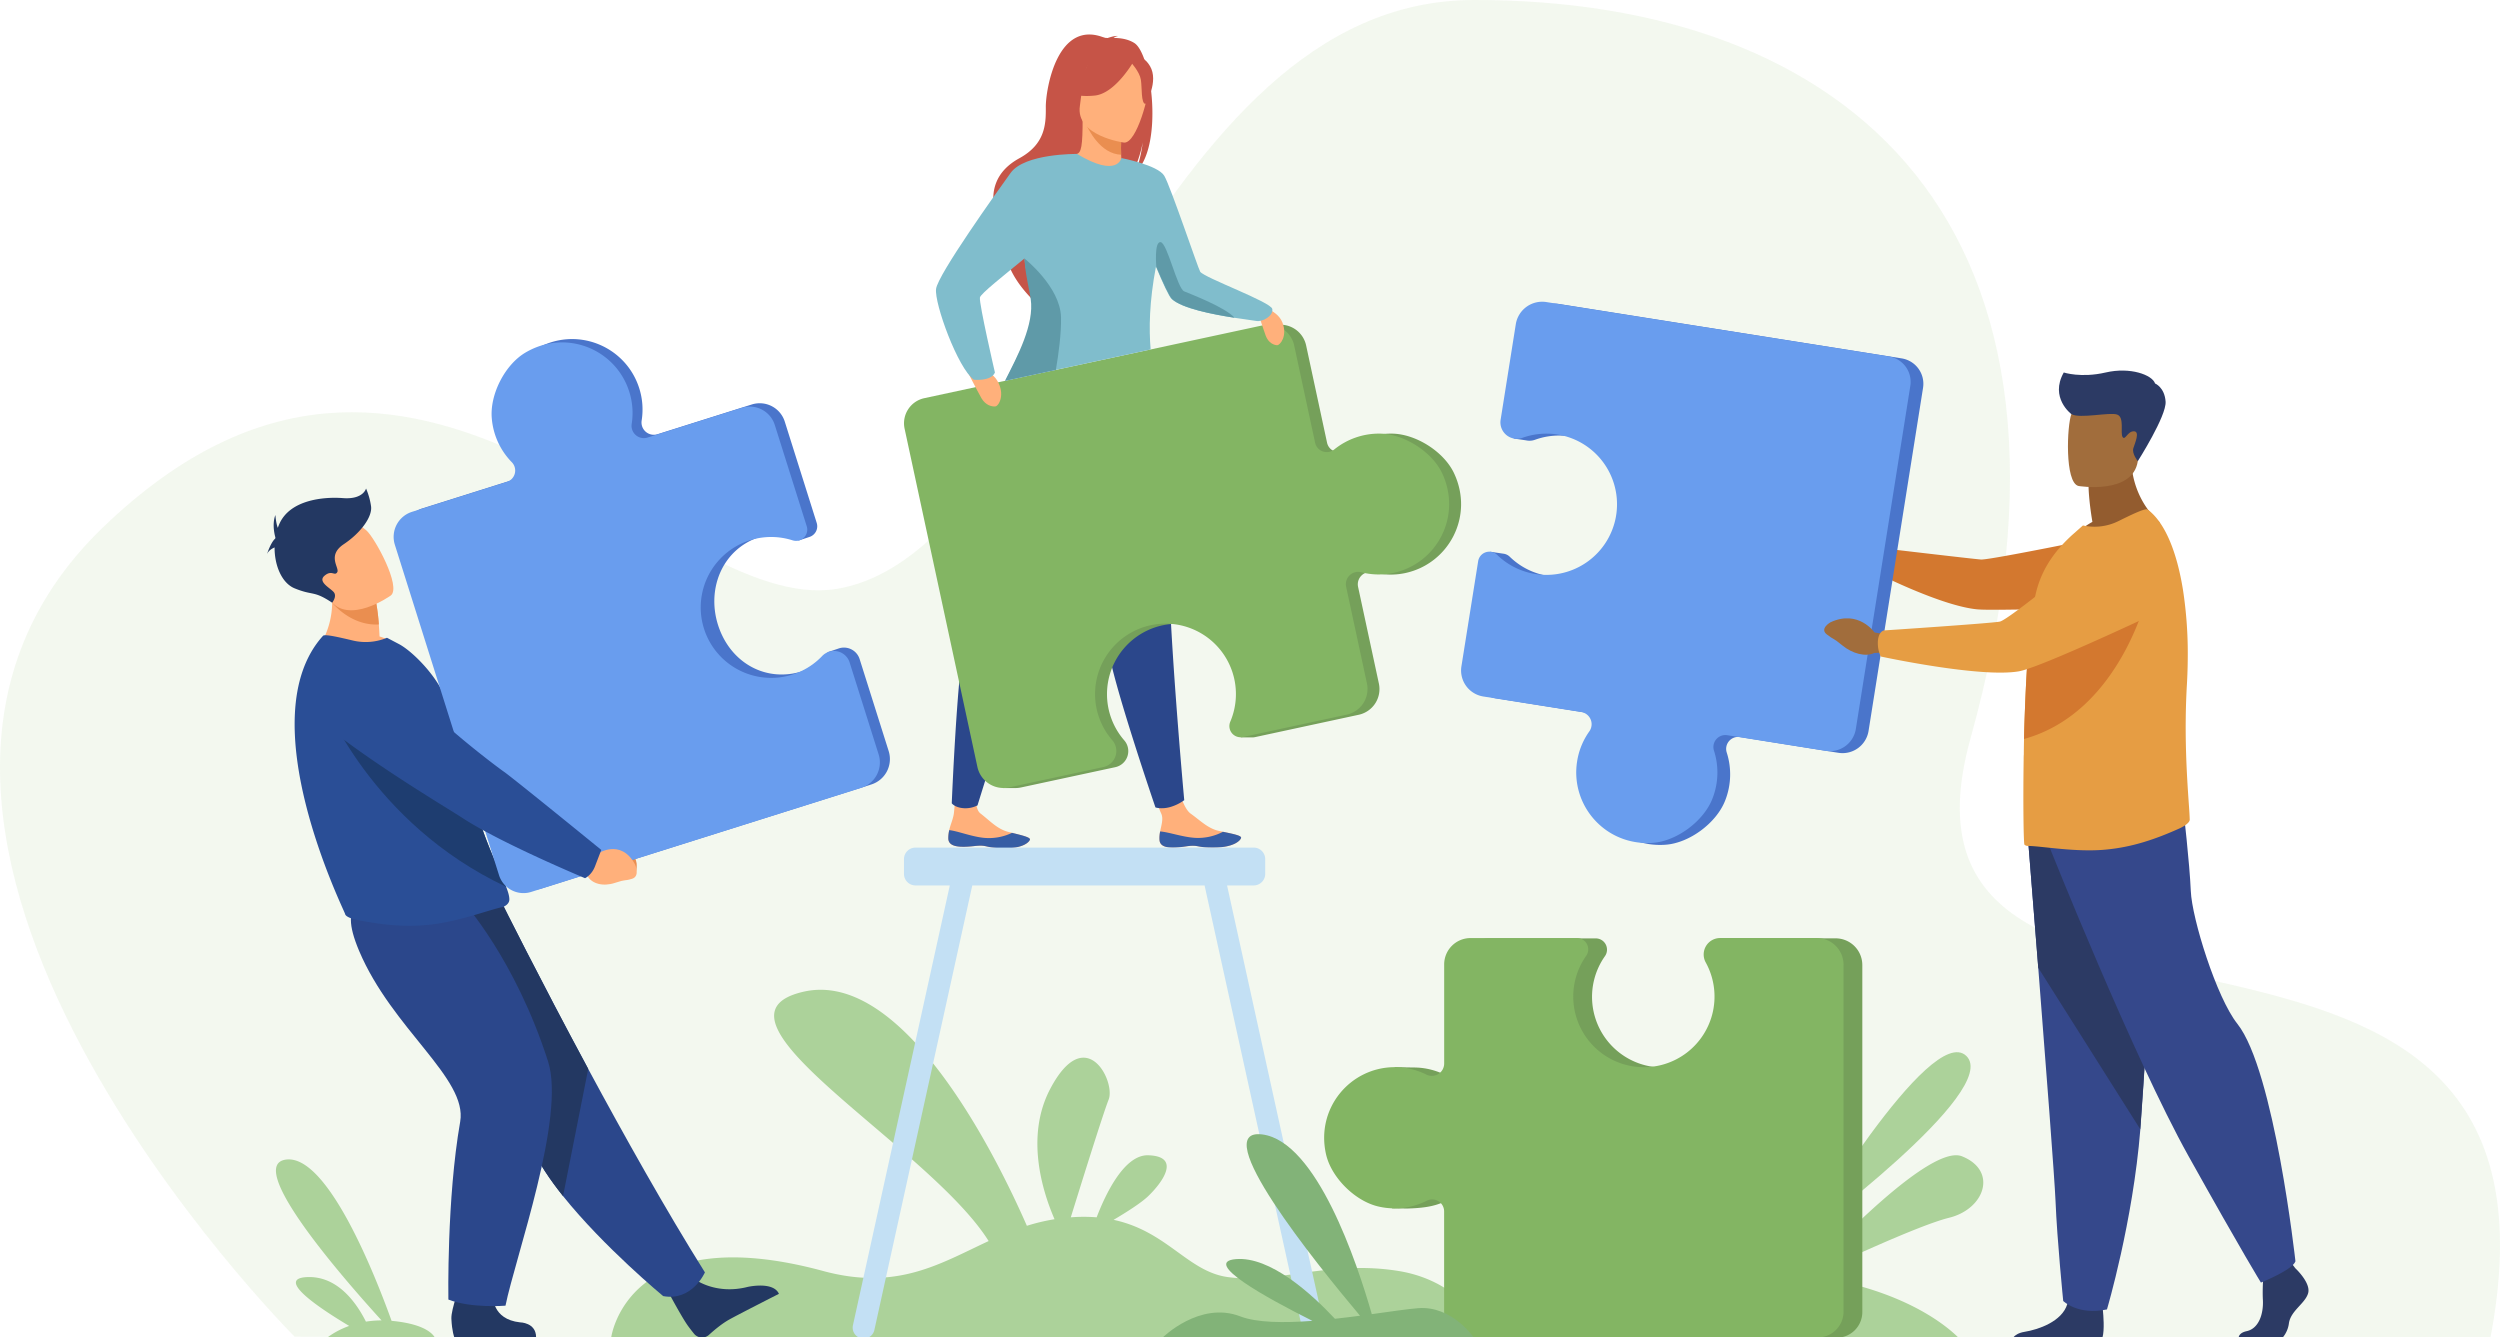 <?xml version="1.0" encoding="UTF-8"?> <svg xmlns="http://www.w3.org/2000/svg" id="_Layer_" data-name="&lt;Layer&gt;" viewBox="0 0 2457.46 1314.69"> <defs> <style>.cls-1,.cls-9{fill:#83b563;}.cls-1{opacity:0.1;}.cls-2{fill:#acd29a;}.cls-3{fill:#ffb07b;}.cls-4{fill:#365da4;}.cls-5{fill:#2b478b;}.cls-6{fill:#c65447;}.cls-7{fill:#ea8e50;}.cls-8{fill:#75a05a;}.cls-10{fill:#80bdcc;}.cls-11{fill:#5f9aa8;}.cls-12{fill:#2c3a64;}.cls-13{fill:#35488b;}.cls-14{fill:#935c2f;}.cls-15{fill:#a16d3c;}.cls-16{fill:#d3782f;}.cls-17{fill:#e69d43;}.cls-18{fill:#4a75cb;}.cls-19{fill:#699dee;}.cls-20{fill:#c3e0f4;}.cls-21{fill:#1e3d70;}.cls-22{fill:#233862;}.cls-23{fill:#2a4e96;}.cls-24{fill:#82b378;}</style> </defs> <path class="cls-1" d="M289.64,1314S-207.79,816.16,101.12,518.49,654.18,607.25,823,578.78C1036.75,542.74,1129.18.52,1448.68,0,1812.22-.58,2079,214.32,1936.91,726.12c-104.83,377.48,615.73,68.36,509.91,595.24Z"></path> <path class="cls-2" d="M1374.57,1249.33c-67.63-10.89-118.68,12.8-167.77,6-39.14-5.43-59.55-45-112.16-56.25,12.52-7.38,27.1-16.61,34.06-23.32,13.54-13,33-39.12,0-40.15-23.73-.74-42.21,38.79-50.71,61a161.67,161.67,0,0,0-25.41,0c10.86-35,32-102.74,37.21-115.75,7-17.71-22.55-76.75-57.45-10.49-24.47,46.47-7.85,100.17,4.26,128.11a193.44,193.44,0,0,0-27.2,6.46c-28.84-65.79-120.56-253.34-220-230-108.4,25.41,123.84,151.5,182.42,245-47.85,22.18-89.9,49.12-162.57,29.45-193.14-52.29-208.46,65.36-208.46,65.36l863.11.29S1442.18,1260.21,1374.57,1249.33Z"></path> <path class="cls-3" d="M1139.77,826c.89,8.3,12.64,8,25.93,6s9.84,1.5,28.52,1.14,24.91-6.74,25.73-9.44c.72-2.39-8.33-4.09-18-6.11l-3.67-.78c-10.94-2.4-18.39-10.28-27.91-17.06-9-6.42-15.08-35.85-15.08-35.85l-26.56-.16s8.35,26.62,12.69,35.87c2.56,5.45-.16,12.44-1,17.68A32.5,32.5,0,0,0,1139.77,826Z"></path> <path class="cls-4" d="M1165.7,832c13.28-2,9.84,1.5,28.52,1.14s24.91-6.74,25.73-9.44c.72-2.39-8.33-4.09-18-6.11l-.11.18a52.39,52.39,0,0,1-27.23,5.82c-12.58-.84-25.54-5.65-34.21-6.3a32.5,32.5,0,0,0-.6,8.7C1140.66,834.29,1152.41,834,1165.7,832Z"></path> <path class="cls-3" d="M932.19,824.67c.57,8.33,12.33,8.48,25.68,7s9.78,1.87,28.46,2.21,25.15-5.8,26.06-8.46c.82-2.37-8.17-4.4-17.78-6.79L991,817.7c-10.84-2.81-18-11-27.24-18.09-8.77-6.76-1.56-34.79-1.56-34.79L942,755.3s-2.78,28.89-4.27,43.5c-.61,6-3.59,12-4.65,17.2A32.79,32.79,0,0,0,932.19,824.67Z"></path> <path class="cls-4" d="M957.87,831.66c13.34-1.49,9.78,1.87,28.46,2.21s25.15-5.8,26.06-8.46c.82-2.37-8.17-4.4-17.78-6.79l-.12.18a52.3,52.3,0,0,1-27.43,4.78c-12.53-1.31-25.3-6.6-33.95-7.58a32.79,32.79,0,0,0-.92,8.67C932.76,833,944.52,833.15,957.87,831.66Z"></path> <path class="cls-5" d="M977.45,408.67s-5.58,27-11.18,164.06a442.74,442.74,0,0,0-17.88,56.4c-7.52,31-12.83,160.48-12.83,160.48s3,4.32,12.11,4.87a26.27,26.27,0,0,0,13.21-2.81s52.28-169.56,77.72-235.39S1079,396.46,1079,396.46Z"></path> <path class="cls-5" d="M1040.31,420.24s4.13,27.28,46.33,157.78a442.07,442.07,0,0,0,2.75,59.1c3.69,31.71,46.4,156.56,46.4,156.56s5.67,2,14.19-.28a44.66,44.66,0,0,0,14.11-6.84s-16.37-178.45-15.3-249-17.48-163.91-17.48-163.91Z"></path> <path class="cls-6" d="M1115.05,42.3c-6.61-4.21-14.75-5-20.47-5a9.68,9.68,0,0,1,4.46-1.85c-3.51-.71-11.58,2.41-11.58,2.41-48.28-21.43-59.64,50.66-59.45,67.55s-.66,36.28-26,50.15c-49.84,27.3-11.64,81.21-11.64,81.21-9,25.74,24.24,57.27,24.24,57.27-.56-13.67,62.18-100.75,96-120.62,8.56-11.34,12.43-31.93,12.73-33.56-2.2,16.38-5.47,25.46-8.25,30.53C1144.13,146.26,1132.59,53.45,1115.05,42.3Z"></path> <path class="cls-3" d="M1104.54,164.1c.17.08-15.83,8.39-27.87,5.1-11.32-3.09-18.71-17.77-18.56-17.8,4.8-1,6.18-7.54,6.08-35.85l2.17.43,35.13,7,1.31.25s-.84,11.47-.86,22.27c0,2.29,0,4.54.11,6.65C1102.29,158.38,1103,163.37,1104.54,164.1Z"></path> <path class="cls-7" d="M1101.94,145.46c0,2.29,0,4.54.11,6.65-20.44-.82-32.22-24.19-36.66-34.44l36.1,5.27,1.31.25S1102,134.66,1101.94,145.46Z"></path> <path class="cls-6" d="M1062.59,112s-10.68-16.88-13.25-31.32c-1.83-10.31,3.42-48.51,41.81-43a52.22,52.22,0,0,1,21.64,8.18c8.33,5.63,20.36,17.78,6.91,51.12l-3.49,11.26Z"></path> <path class="cls-3" d="M1104.94,140.17s-47.83-6.32-43.44-36,1.19-50.57,31.92-47.79,35,15,35.91,25.28S1117.5,141.05,1104.94,140.17Z"></path> <path class="cls-6" d="M1115.26,58.84S1097,91.77,1076.18,93.93s-28.72-4.5-28.72-4.5A57.38,57.38,0,0,0,1071,58.66S1107.87,40.78,1115.26,58.84Z"></path> <path class="cls-6" d="M1111.6,61.19s8.59,9.24,9.85,17.16,0,23.67,4.61,23.81c0,0,13.38-22.23,4.31-37.29C1120.76,48.91,1111.6,61.19,1111.6,61.19Z"></path> <path class="cls-8" d="M1429.26,465.09c-10-21.25-37.93-38.84-61.44-38.85a69.84,69.84,0,0,0-44.52,15.57,11.72,11.72,0,0,1-18.83-6.66l-20.57-95.59a25.82,25.82,0,0,0-30.67-19.81L920.32,391.4a25.23,25.23,0,0,0-19.35,30l71.57,332.55a26.17,26.17,0,0,0,17.67,19.44l-4.37,1.24h12.92l.11,0a27.1,27.1,0,0,0,4.78-.57l7.25-1.56h0l85.44-18.39a16.13,16.13,0,0,0,8.8-26.34,69.24,69.24,0,1,1,116-18.35,11,11,0,0,0,3.25,13l-5,2.43h11.55a11.17,11.17,0,0,0,2.67-.25l102-22a25.83,25.83,0,0,0,19.81-30.68l-20.44-95a12.09,12.09,0,0,1,14.83-14.26,68.86,68.86,0,0,0,31.74.6C1424.24,554,1449.19,507.31,1429.26,465.09Z"></path> <path class="cls-9" d="M1356.07,426.24a69.84,69.84,0,0,0-44.52,15.57,11.72,11.72,0,0,1-18.83-6.66l-20.57-95.59a25.82,25.82,0,0,0-30.67-19.81L908.56,391.4a25.23,25.23,0,0,0-19.35,30l71.57,332.55A26.2,26.2,0,0,0,991.9,774l92.68-20a16.13,16.13,0,0,0,8.81-26.34,69.23,69.23,0,1,1,116-18.35,11,11,0,0,0,12.47,15.15l102-22a25.83,25.83,0,0,0,19.82-30.68l-20.45-95a12.1,12.1,0,0,1,14.84-14.26,68.86,68.86,0,0,0,31.74.6c42.68-9.18,67.64-55.91,47.71-98.13C1407.47,443.84,1379.57,426.25,1356.07,426.24Z"></path> <path class="cls-3" d="M1234.26,299.82s20.76,3.4,26.21,16.9-2.16,22.65-5.08,22.62-8.53-2.19-11.16-9.2S1234.26,299.82,1234.26,299.82Z"></path> <path class="cls-3" d="M948.39,360.07s23.31,0,31.69,13.75,1.74,25.14-1.47,25.64-9.71-.86-13.84-8S948.39,360.07,948.39,360.07Z"></path> <path class="cls-10" d="M1234.84,315.49c-2.07-.44-11.1-1.5-22.6-3.31-21.16-3.32-50.67-9.17-60.57-18.3-2.67-2.48-8.92-16.12-15.41-31.76-6.57,34.62-6.93,61.18-5.19,81.39L988,374.3c12.27-24.79,31.25-55.54,27.69-80.42-1.32-9.23-6.37-21.88-8.26-36.1-.16-1.22-.29-2.45-.4-3.69-20.06,16.52-43.24,34.74-43.79,38.38C962.33,298.58,978,366.2,978,366.2c-3.88,8.93-20.72,7.05-20.72,7.05-15.79-11.27-39-75.15-37.14-89.3s59.41-94.8,73.35-114.07c13.76-19,64-18.57,65.21-18.56h0c39.95,24,43.56,4.05,43.56,4.05s36,6.85,42.24,17.5,33.36,91.4,35.28,94.24c4,5.95,69.7,29.74,70.87,36.63S1240.72,316.74,1234.84,315.49Z"></path> <path class="cls-11" d="M1037.9,363.61,988,374.3c12.42-24.73,28.75-55.52,25.18-80.25-1.34-9.23-4.33-20.15-5.77-34.44-.14-1.37-.38-5.52-.38-5.52s35.32,27.8,35.94,57.88C1043.31,327.58,1040.59,348,1037.9,363.61Z"></path> <path class="cls-11" d="M1213.57,312.36c-21.42-3.32-51.29-9.17-61.31-18.3-2.72-2.49-9-16.14-15.61-31.8,0,0-2.31-25.17,4.27-24.23s16.26,45.58,23.17,48.4C1170.28,289,1204.46,302.08,1213.57,312.36Z"></path> <g id="man"> <path class="cls-12" d="M2268.83,1271.28c-3,10.18-17,17-18.85,29.4a27,27,0,0,1-6.05,14h-43.4c.43-2.39,2.34-5,8-6.19,12-2.64,16.6-17.25,15.85-30.82-.31-5.68-.17-12.17.11-17.78.38-7.77,1-13.87,1-13.87l25.62-6,2.7,3.46,2.58,3.32S2271.83,1261.11,2268.83,1271.28Z"></path> <path class="cls-12" d="M2066.72,1314.7h-87.8c2-2.33,5.36-4.58,11.06-5.51,13.52-2.19,36.92-10,42.14-27.31.17-.55.32-1.12.45-1.7,4.14-18.46,34.29,5.66,34.29,5.66s.09.74.23,2C2067.61,1293,2068.79,1307.13,2066.72,1314.7Z"></path> <path class="cls-13" d="M1993.57,825.53s4.58,57.12,10,125.78c7.31,93.27,16.11,207.84,17,229.54,1.5,37.69,7.54,98,7.54,98s14.31,14.32,43,8.29c0,0,25.53-86.06,32.82-177.11.11-1.5.23-3,.34-4.5,6.78-92.7,17.33-287.89,17.33-287.89Z"></path> <path class="cls-12" d="M1993.57,825.53s4.58,57.12,10,125.78L2103.82,1110c.11-1.5.23-3,.34-4.5,6.78-92.7,17.33-287.89,17.33-287.89Z"></path> <path class="cls-13" d="M2014.48,832.31s82.52,206.87,136.78,304.08,71.21,124.35,71.21,124.35,31.09-12.44,33.92-20.92c0,0-20.75-187.68-57.09-233.43-20.53-25.85-44.65-103.43-45.78-130.56s-7.35-80.82-7.35-80.82Z"></path> <path class="cls-14" d="M2056.8,513c-3.67-21.66-3.78-34.5-3.78-34.5l41.87-33.74c-1.56,46.39,28.17,68.7,28.17,68.7s-55.79,27.47-88,17.3A77.29,77.29,0,0,1,2056.8,513Z"></path> <path class="cls-15" d="M2043.16,477.72s53.26,8.85,58.26-24.4,15.24-54.51-18.55-61.57-42.33,4.64-46.7,15.33S2029.43,474.57,2043.16,477.72Z"></path> <path class="cls-15" d="M1856.08,546.28l-11.33-7s-14.14-20.88-38.29-7.91c0,0-9.57,6.1-3.15,11.21s4.69,2.22,13.59,9.62,20.4,10,27.82,6l9.52-.9Z"></path> <path class="cls-16" d="M1842.62,548.46c2.92-9.13,4.31-9.94,4.31-9.94s91.71,10.84,100.35,11.48S2076,525.9,2076,525.9l56.69,68.84s-167.14,6.3-189,4.25c-36.15-3.38-101.7-37-101.7-37A26.77,26.77,0,0,1,1842.62,548.46Z"></path> <path class="cls-17" d="M2152.46,805.58c.16,3.55-7.16,7.45-10.33,8.88-23.94,10.73-46.24,18.19-71.43,20.61-29.88,3.07-65.19-3.65-77.29-3.5a5.2,5.2,0,0,1-3.4-1.28c-.8-.65-1.45-37.15-.8-83.16,0-1.78,0-3.73.16-5.5V741q.06-7.2.22-14.58c.3-13.45.81-27.26,1.39-41,.88-20.23,2.08-40.11,3.74-57.72,1.74-18.39,4-34.32,6.76-45.62,6.46-26,21.32-43.12,34.88-55.72l11.14-9.84a52.83,52.83,0,0,0,34.72-4.2c12.75-6.3,26.64-13.08,28.9-11.47,17.22,12.87,28.81,42.08,34.75,79.21a411.51,411.51,0,0,1,4.67,65.5q-.06,13.38-.83,27.11c-2.88,49,.08,91.54,1.77,116.25C2152,796,2152.35,801.69,2152.46,805.58Z"></path> <path class="cls-18" d="M1869.31,352.29l-336.85-53.5a26.25,26.25,0,0,0-30,21.81l-14.91,93.89c-.69,4.35.41,16.57.41,16.57l12.14,1.81a16.25,16.25,0,0,0,2.11.31h0a16.07,16.07,0,0,0,6.77-.92,69.42,69.42,0,1,1-24.83,115.08,10.9,10.9,0,0,0-6.57-3.11h0l-12.7-1.9L1449,656.85a25.9,25.9,0,0,0,21.51,29.64l96.23,15.28a12.14,12.14,0,0,1,8,19,68.93,68.93,0,0,0-12,29.45c-6.87,43.24,27.78,83.49,74.47,80.14,23.51-1.68,50-21.4,58.57-43.37a70,70,0,0,0,1.57-47.26,11.75,11.75,0,0,1,13-15.2L1807.14,740a25.88,25.88,0,0,0,29.62-21.51l53.56-337.21A25.29,25.29,0,0,0,1869.31,352.29Z"></path> <path class="cls-16" d="M2112.35,579.07s-25.82,120.5-122.76,147.34c.3-13.45.81-27.26,1.39-41,.88-20.23,2.08-40.11,3.74-57.72a34.36,34.36,0,0,1,4.84-2.08C2032.46,614.79,2112.35,579.07,2112.35,579.07Z"></path> <path class="cls-19" d="M1683.25,785.15a69.94,69.94,0,0,0,1.56-47.26,11.76,11.76,0,0,1,13-15.2l96.83,15.38a25.89,25.89,0,0,0,29.62-21.5l53.55-337.22a25.28,25.28,0,0,0-21-28.94L1520,296.91a26.26,26.26,0,0,0-30,21.81l-14.91,93.89a16.17,16.17,0,0,0,21.43,17.77,69.42,69.42,0,1,1-24.83,115.07,11.08,11.08,0,0,0-18.68,6.18L1436.55,655a25.9,25.9,0,0,0,21.52,29.64l96.22,15.28a12.13,12.13,0,0,1,8,19,69.13,69.13,0,0,0-12,29.45c-6.87,43.24,27.78,83.49,74.48,80.14C1648.18,826.84,1674.73,807.12,1683.25,785.15Z"></path> <path class="cls-15" d="M1856.48,624l-13.85-2.29s-15.79-22.85-43.31-10c0,0-10.92,6.11-3.7,11.82s5.3,2.57,15.29,10.83,23,11.55,31.47,7.52l10.8-.56Z"></path> <path class="cls-17" d="M1845.89,631c.45-10.19,5.87-11.28,5.87-11.28s104.92-6.94,114-8.69,92.61-71,92.61-71,32.31-29,54.95-19.24c19.67,8.52,25.83,25.32,26.82,40.77A44.89,44.89,0,0,1,2114.19,605c-37.52,17.53-112.57,51.94-129.67,54.9-38,6.61-135.81-14.57-135.81-14.57A32.08,32.08,0,0,1,1845.89,631Z"></path> <path class="cls-12" d="M2036.17,407.08s-21.62-16-7.52-40.93c0,0,17,5.63,41.17,0s45.77,2.35,48.59,10.8c0,0,9.4,3.76,10.34,17.86s-27.33,58.51-27.33,58.51-6-7.52-4.39-12.69,6.81-16.68.47-16.68-8.46,9.4-11,5.64,2.11-19.5-5.41-22.09S2044.63,411.84,2036.17,407.08Z"></path> </g> <path class="cls-20" d="M1301.4,1302.7l-95.22-432.33h26.21a11.33,11.33,0,0,0,11.29-11.3v-14.6a11.33,11.33,0,0,0-11.29-11.3H899.9a11.34,11.34,0,0,0-11.3,11.3v14.6a11.34,11.34,0,0,0,11.3,11.3h33.74L838.42,1302.7a10.79,10.79,0,1,0,21.07,4.67l96.25-437h228.34l96.25,437a10.82,10.82,0,0,0,12.86,8.23h0A10.85,10.85,0,0,0,1301.4,1302.7Z"></path> <path class="cls-2" d="M1932.83,1037.94c-35.24-33.83-162.12,179.65-162.12,179.65S1968.08,1071.78,1932.83,1037.94Z"></path> <path class="cls-2" d="M1928.6,1136.63c-31.2-12.48-130.91,92.64-153.36,116.91a498.7,498.7,0,0,0-56.69-4.13c-157.9-2.82-229.51,68.69-229.51,68.69l440.45,1.5s-39-49.54-149.7-65.43c27-12.77,107-50,136.13-57.13C1951.16,1188.37,1963.85,1150.72,1928.6,1136.63Z"></path> <path class="cls-8" d="M1804.37,922.37h-95.06a16.17,16.17,0,0,0-14.19,24c5.75,10.4-14.46,100.49-57,102.84a69.42,69.42,0,0,1-60.49-109.31,11.08,11.08,0,0,0-9-17.48H1463.91a25.9,25.9,0,0,0-25.9,25.89s-9.48,112.31-17.55,108.28a69,69,0,0,0-27.36-7.18H1393c-1.17-.06-2.35-.09-3.53-.09s-18.41-.3-18.41-.3l-2.61,138.79,15,.16c14.22-.43,26.56-1.76,37.54-7.35a11.75,11.75,0,0,1,17,10.5v98A25.89,25.89,0,0,0,1463.9,1315h341.44a25.29,25.29,0,0,0,25.29-25.29V948.62A26.26,26.26,0,0,0,1804.37,922.37Z"></path> <path class="cls-9" d="M1355.63,1186.13a70,70,0,0,0,46.92-5.87,11.75,11.75,0,0,1,17,10.51v98a25.89,25.89,0,0,0,25.89,25.89h341.44a25.29,25.29,0,0,0,25.29-25.29V948.33A26.26,26.26,0,0,0,1786,922.07H1690.9a16.17,16.17,0,0,0-14.19,24,69.43,69.43,0,1,1-117.54-6.47,11.08,11.08,0,0,0-9-17.49H1445.5a25.91,25.91,0,0,0-25.9,25.9v97.43a12.13,12.13,0,0,1-17.55,10.85,69.08,69.08,0,0,0-31-7.29c-43.78,0-78.1,40.54-67.47,86.13C1309,1158,1332.59,1181.17,1355.63,1186.13Z"></path> <path class="cls-2" d="M367,1316.6l61.36.45s-2.13-14.85-43.44-18.68h0c-16-44.48-63.06-164.16-103.92-158.5-40.34,5.59,55.2,115.38,94.06,158.07a96.63,96.63,0,0,0-15.35,1.21c-9.36-18.64-27.93-45-57.72-43.79-31.71,1.28,11.49,30.24,41.23,48-15.07,5.4-23.2,12.88-23.2,12.88l46.28.34.84.45Z"></path> <path class="cls-7" d="M586.27,820.72l9.08,7.37s24.84-8.91,30.45,20.61c0,0,1.49,12.58-6.48,12.6s-4.68-1.37-16-1-20.64-5.62-22.29-14.78l-5.4-7.76Z"></path> <path class="cls-21" d="M585.25,836.54c7.24-7.56,6.66-13.15,6.66-13.15S508,754.71,499.52,749.11c-5.8-3.81-67.58-58.57-96.45-92C388.74,640.59,371,647,350.7,652.84L334,657.63c-20.18,5.79-25.43,34-8.87,47.75C371.76,744,449.35,787.47,463.87,796.6c36,22.68,106.59,49.62,106.59,49.62A44.76,44.76,0,0,0,585.25,836.54Z"></path> <path class="cls-22" d="M683.42,1257.77S703.77,1273,735,1265c0,0,25.15-5.73,30.67,6.82,0,0-38.57,19.59-48.33,25-7.36,4-15,10.41-20.46,15.34a10.12,10.12,0,0,1-14.65-1.13c-1.69-2.08-3.64-4.57-5.76-7.45-5.95-8.06-19.81-34.09-19.81-34.09Z"></path> <path class="cls-5" d="M692.92,1250.73s-12.4,28.58-41,23.33c0,0-58.39-48.22-98.44-98.31-13-16.27-24.08-32.74-30.59-47.81-26.55-61.49-98.24-153.2-143.81-199.68l114-41.25s36.53,73.47,85.12,163.72C613.24,1115.75,654.52,1189.49,692.92,1250.73Z"></path> <path class="cls-22" d="M578.21,1050.73l-24.74,125c-13-16.27-24.08-32.74-30.59-47.81-26.55-61.49-98.24-153.2-143.81-199.68l114-41.25S529.62,960.48,578.21,1050.73Z"></path> <path class="cls-22" d="M484.71,1274s-1.24,22.8,26.41,25.84c0,0,15.8.09,15.84,14.6l-80.36.26s-2.33-5.86-2.9-18.4c-.43-9.63,9.34-34.81,9.34-34.81Z"></path> <path class="cls-5" d="M455.69,887s50.8,55.82,83.05,156.38c17.54,54.71-32.16,192.27-41.85,240.07,0,0-33.34,2.83-56.14-6,0,0-1.73-98.72,11.6-174.81,7.47-42.58-66.88-91.07-99.37-168-22.1-52.34,4.79-51.45,37.83-52.71Z"></path> <path class="cls-3" d="M397.05,638c-28.26,16-86.12,1.24-86.12,1.24s23.5-26.86,12.82-70.12l22.19,11.27,23.84,12.1a197.72,197.72,0,0,1,2.61,21.37c.27,3.53.52,7.48.69,11.79A74.11,74.11,0,0,1,397.05,638Z"></path> <path class="cls-23" d="M500.69,884.13c0,5-5.72,7.34-6.94,7.58-11.4,2.09-43.23,14.47-71.9,17.31-24.14,2.53-46.56.12-71.18-4.82-3.27-.66-10.92-2.72-11.46-5.84-.68-3.42-95-192.26-21.68-273.38,1.72-1.9,16.19,1.53,29.43,4.67a54.35,54.35,0,0,0,33.44-2.73l12.41,6.53c15.25,8.49,44.09,38.66,47.46,62.34,1.71,12,8.6,21,10.59,31.55q1.11,5.88,2.27,11.47,2.25,11,4.64,20.9c4.31,17.91,8.86,33.32,13.33,46.64,4.76,14.14,9.42,25.9,13.59,35.74,5.41,12.76,10,22.29,12.83,29.6C499.53,876.83,500.69,880.86,500.69,884.13Z"></path> <path class="cls-21" d="M497.52,871.69C364.39,809,318.29,688.53,318.29,688.53s108.16,39.9,134.84,50.28q2.25,11,4.64,20.9c4.31,17.91,8.86,33.32,13.33,46.64,4.76,14.14,9.42,25.9,13.59,35.74C490.1,854.85,494.66,864.38,497.52,871.69Z"></path> <path class="cls-18" d="M873.55,738.29,845,647.87a16.16,16.16,0,0,0-19.79-10.7h0c-.42.12-.83.27-1.25.42l-10,3.34s-15.65,16.12-26.89,19.37c-34.54,10-67.32-8.41-79.92-42.09-14-37.45,2.25-78.58,39.89-90.45,12.89-4.06,38.24,3.51,38.24,3.51l10.17-3.38A11,11,0,0,0,802.81,514l-31.38-99.52A25.83,25.83,0,0,0,739,397.59l-92.68,29.23a12.1,12.1,0,0,1-15.58-13.44,68.84,68.84,0,0,0-2.36-31.65c-13.14-41.65-62-62.13-102.16-38.34-20.23,12-35.13,41.39-32.95,64.79A69.82,69.82,0,0,0,513,451.05a11.72,11.72,0,0,1-4.87,19.37l-93.25,29.41A25.82,25.82,0,0,0,398,532.22L500.4,857A25.22,25.22,0,0,0,532,873.45L856.46,771.14A26.18,26.18,0,0,0,873.55,738.29Z"></path> <path class="cls-19" d="M483.44,411.47a69.75,69.75,0,0,0,19.65,42.87,11.72,11.72,0,0,1-4.87,19.37L405,503.12a25.82,25.82,0,0,0-16.86,32.39L490.53,860.28a25.22,25.22,0,0,0,31.64,16.46L846.59,774.43a26.19,26.19,0,0,0,17.1-32.85l-28.52-90.42a16.12,16.12,0,0,0-27-6.3A69.24,69.24,0,1,1,779,531.11,11.05,11.05,0,0,0,793,517.27l-31.39-99.53a25.83,25.83,0,0,0-32.4-16.86l-92.68,29.23a12.1,12.1,0,0,1-15.58-13.44A68.9,68.9,0,0,0,618.54,385c-13.14-41.64-62-62.12-102.16-38.34C496.16,358.65,481.25,388.07,483.44,411.47Z"></path> <path class="cls-3" d="M575.41,835.34l11.5,4.22s23-16.29,37.38,10.2c0,0,5.19,11.57-3,14.08s-5.23.15-16.77,4-22.92,1.07-27.28-7.17l-7.82-5.74Z"></path> <path class="cls-23" d="M584.87,851.61c4.26-11.1,6.2-16.13,6.2-16.13s-86.93-70.85-95.78-76.93c-6-4.14-66.12-49-95.42-84.06a61.3,61.3,0,0,0-59.6-20.65L322,657.67c-22,4.62-29.19,32.51-12.1,47.16C358.06,746.1,439.25,794,454.39,803.92c37.58,24.71,120.7,59.34,120.7,59.34S581.53,860.32,584.87,851.61Z"></path> <path class="cls-7" d="M372.39,613.84c-27.79,1.56-45.87-21.39-45.87-21.39s12.57-7,19.42-12.08l23.84,12.1A197.72,197.72,0,0,1,372.39,613.84Z"></path> <path class="cls-3" d="M384.23,585.3S342.12,615.52,323.7,589s-36.25-40.47-10.14-60.89,38.41-14,46.71-6.61S394.71,576.76,384.23,585.3Z"></path> <path class="cls-22" d="M364.72,497.56a68,68,0,0,0-4.9-17.36s-2.65,10.95-22.65,9.44-51.72,2-62.29,24.76c-.67,1.45-1.27,3-1.8,4.47-1.91-5-2.37-12.63-2.37-12.63-3.81,9.82,0,22.1,0,22.1h0c-.06.35-.11.71-.16,1.07-4.41,3.73-8.12,15.34-8.12,15.34,1.33-3.24,4.58-5.35,7.48-6.65-.09,17.74,7.1,35.08,19.73,40.24,18.46,7.55,18.31,1.79,36.88,14.11,0,0,5-6.18,1.59-10.33s-16.23-10.19-9.06-16.23,9.81.75,12.45-3.4-10.56-16.23,6.42-27.56S366.23,507.75,364.72,497.56Z"></path> <path class="cls-24" d="M1448.78,1314.85s-21.29-31.48-54.62-28.94c-10.13.77-26.59,3.24-45.7,5.87-14.42-50.32-54.17-169.92-107.77-176.66-54.75-6.87,52.39,126.14,96.19,178.22-8,1.05-16.28,2.08-24.66,3-23.19-24.77-63.61-61.46-97.36-58.64s29.51,37.81,75.23,60.69c-28,2.1-54.65,1.87-70.91-4.41-39.81-15.4-76.39,20.88-76.39,20.88Z"></path> </svg> 